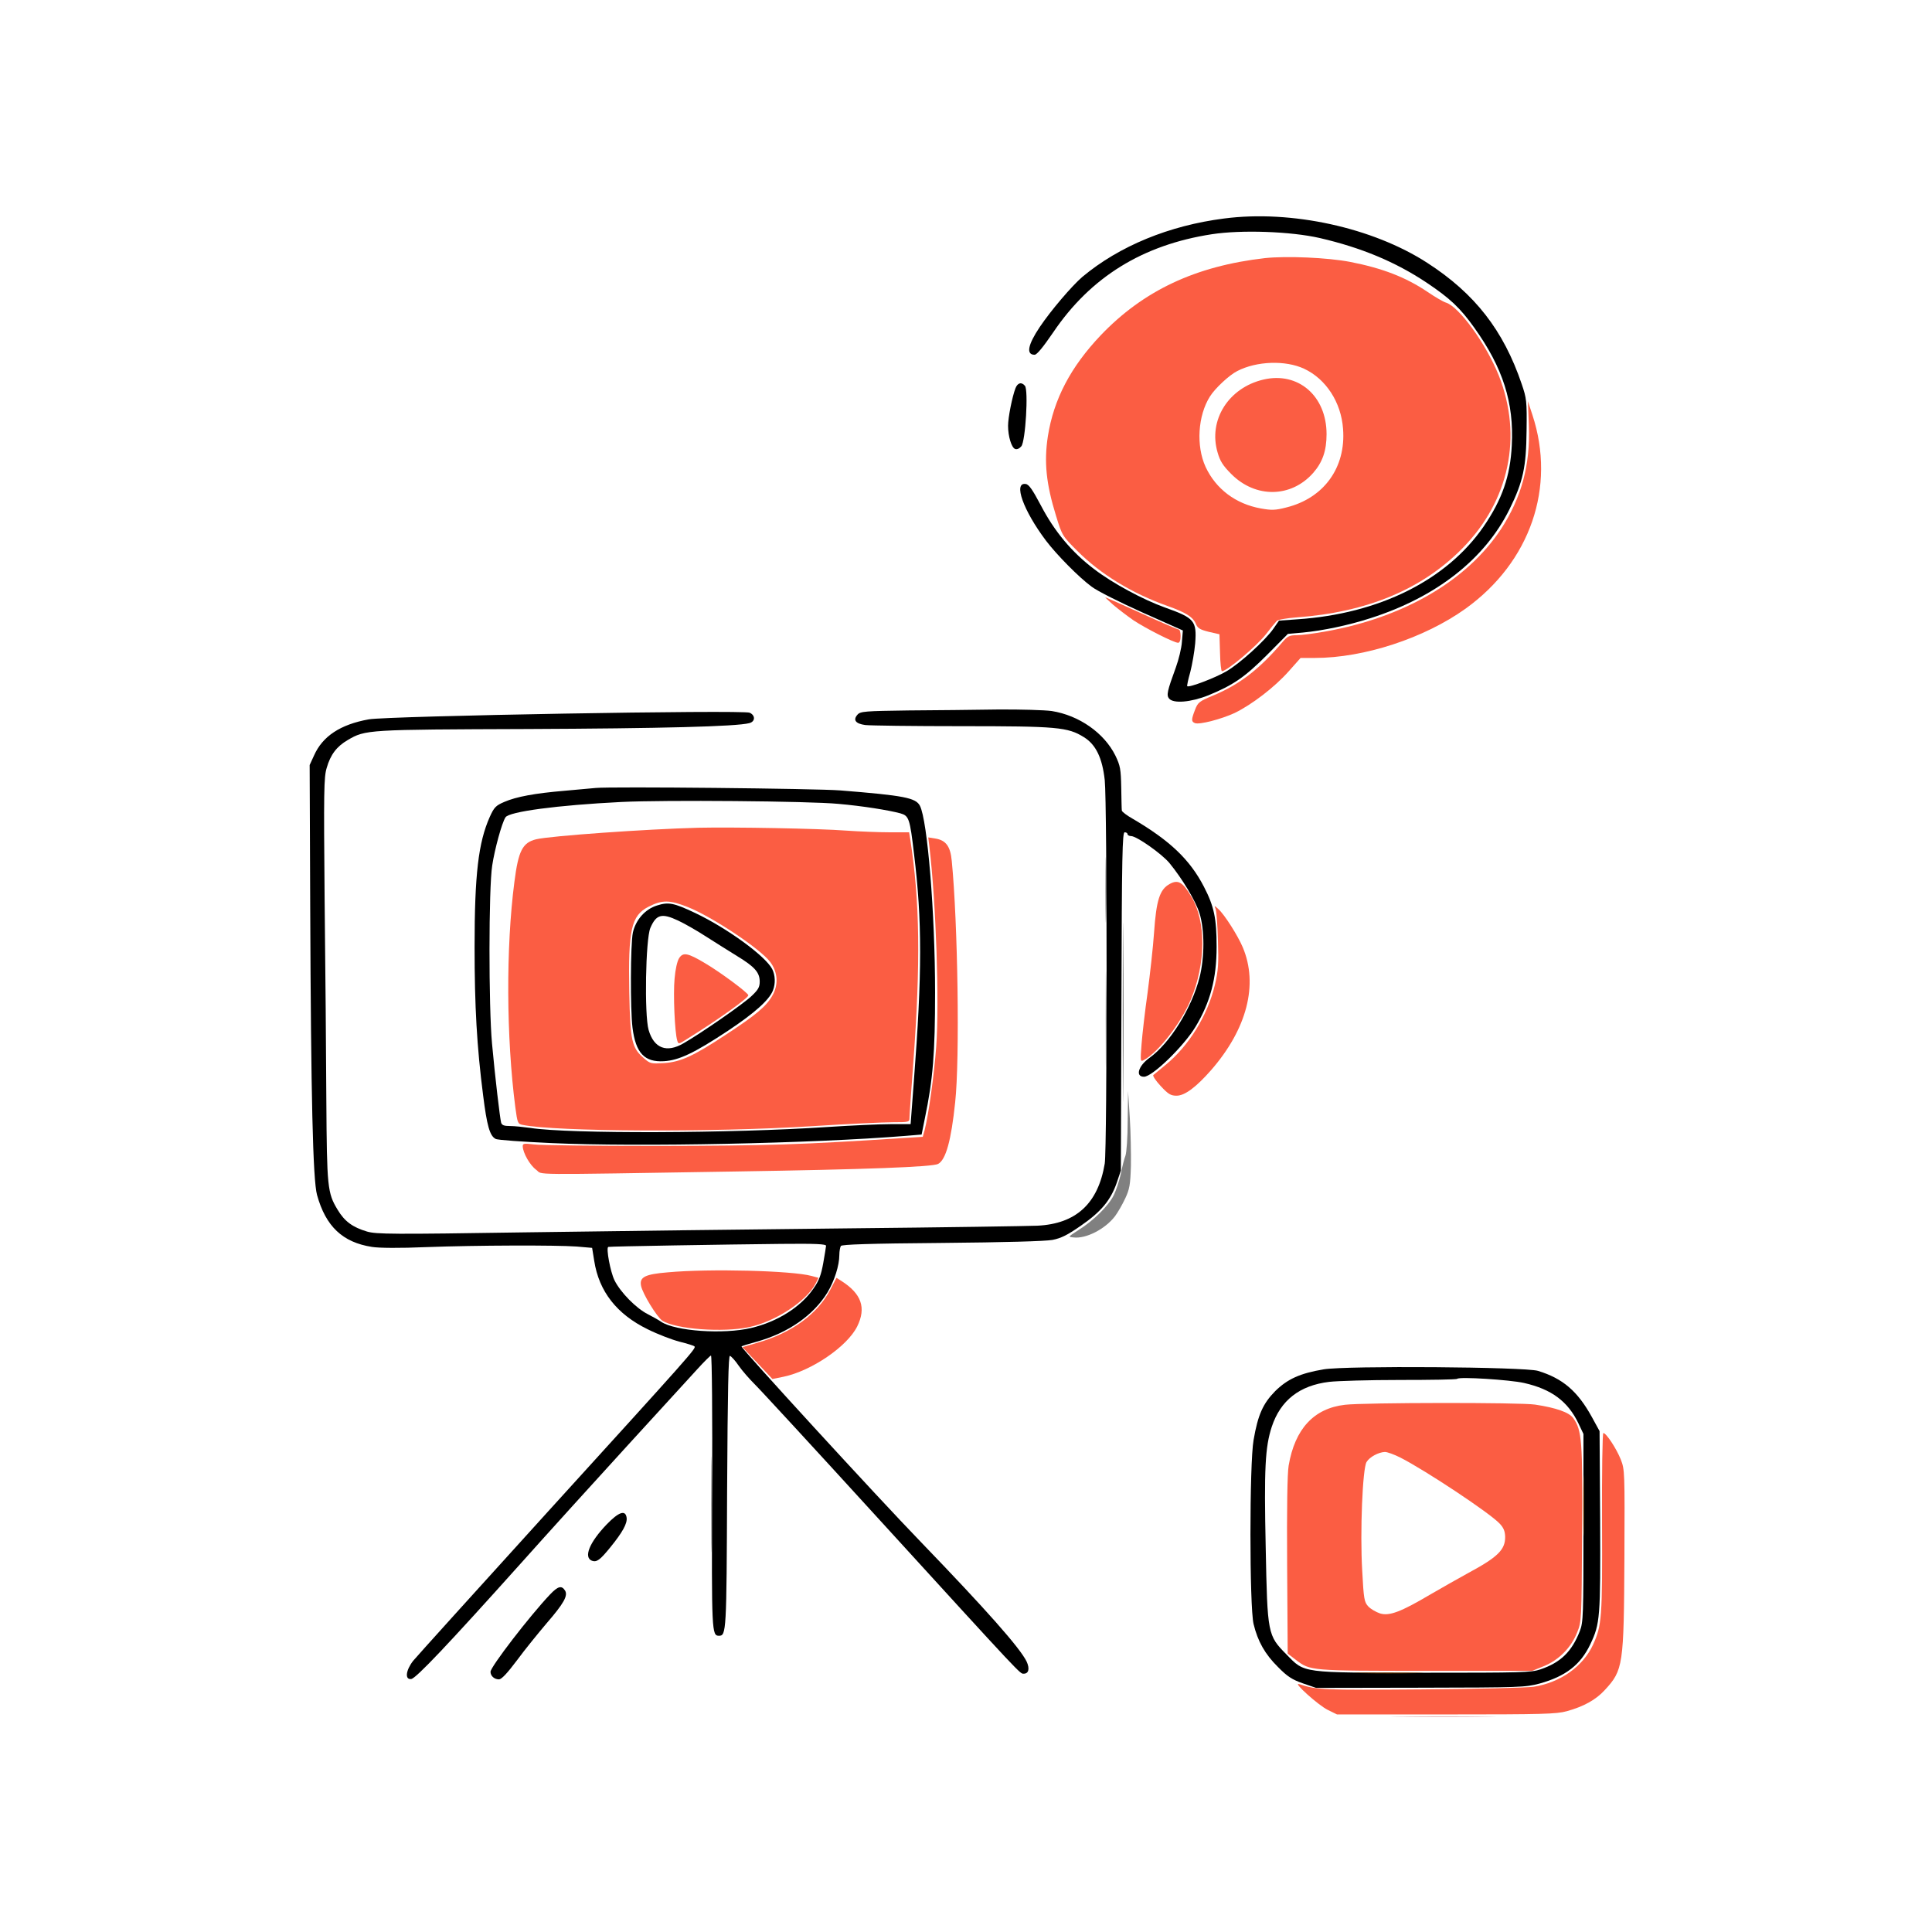 <svg width="1304" height="1304" viewBox="0 0 1304 1304" fill="none" xmlns="http://www.w3.org/2000/svg" xmlns:xlink="http://www.w3.org/1999/xlink">
	<defs>
		<clipPath id="clip11_159">
			<rect id="svg" width="1304" height="1304" fill="white" fill-opacity="0"/>
		</clipPath>
	</defs>
	<g clip-path="url(#clip11_159)">
		<path id="path" d="M746.29 687.74C746.29 716.52 746.42 728.54 746.55 714.34C746.8 700.15 746.8 676.61 746.55 661.9C746.42 647.32 746.29 658.83 746.29 687.74Z" fill="#000000" fill-opacity="0.498" fill-rule="nonzero"/>
		<path id="path" d="M746.16 600.77C746.16 620.46 746.42 628.39 746.55 618.29C746.8 608.18 746.8 592.07 746.55 582.48C746.42 572.88 746.16 581.07 746.16 600.77Z" fill="#000000" fill-opacity="0.6" fill-rule="nonzero"/>
		<path id="path" d="M757.81 683.26C757.81 737.11 757.93 759.11 758.06 732.12C758.32 705.26 758.32 661.26 758.06 634.28C757.93 607.42 757.81 629.42 757.81 683.26ZM480.14 1015.18C480.14 1043.96 480.27 1055.98 480.39 1041.78C480.65 1027.59 480.65 1004.05 480.39 989.34C480.27 974.76 480.14 986.27 480.14 1015.18Z" fill="#000000" fill-opacity="0.698" fill-rule="nonzero"/>
		<path id="path" d="M826.27 147.47C789.16 152.21 755.5 166.02 730.55 186.87C723.64 192.75 709.31 209.51 701.76 220.76C693.7 232.79 692.42 239.44 698.31 239.44C699.84 239.44 703.94 234.45 710.85 224.34C736.18 186.87 771.37 165.25 817.95 158.09C837.91 155.02 871.05 156.17 890.76 160.65C918.91 167.17 941.81 176.76 962.8 190.71C978.66 201.32 985.57 207.84 995.04 221.15C1014.37 248.13 1021.92 271.8 1020.38 300.57C1019.36 321.42 1013.86 337.16 1001.32 355.45C976.49 391.52 930.93 414.28 875.78 417.99L863.24 418.89L859.53 424.26C854.16 432.06 836.76 447.92 827.67 453.16C820.25 457.51 802.46 464.29 801.31 463.14C801.06 462.89 801.95 458.54 803.36 453.68C804.64 448.69 806.18 439.99 806.69 434.23C807.84 419.01 806.18 417.1 786.34 410.06C771.37 404.69 751.02 393.69 738.61 384.22C723.51 372.84 711.74 358.77 702.53 341.12C696.9 330.5 694.47 326.92 692.29 326.67C683.85 325.39 690.5 344.32 705.98 364.91C713.15 374.38 728.25 389.72 736.82 395.99C740.66 398.93 756.02 406.61 771.11 413.39L798.37 425.54L797.73 433.21C797.47 437.43 795.55 445.23 793.64 450.48C787.75 466.59 787.24 469.15 789.03 471.45C791.97 475.04 803.74 474.01 815.64 469.28C832.41 462.37 840.08 457.13 855.18 442.04L869.26 427.84L879.37 426.94C892.8 425.66 910.08 422.08 925.05 417.22C969.45 403.03 1002.21 377.32 1018.85 343.68C1028.06 325 1030.11 315.28 1030.36 290.6C1030.62 270.65 1030.36 268.85 1027.04 259.13C1014.75 222.94 995.43 198.12 963.31 177.4C926.58 153.61 871.56 141.59 826.27 147.47Z" fill="#000000" fill-opacity="1" fill-rule="nonzero"/>
		<path id="path" d="M685.38 262.08C683.21 267.7 680.39 281.77 680.39 287.4C680.39 294.44 682.7 302.11 685.13 303.01C686.41 303.52 688.07 302.75 689.35 301.21C692.17 297.76 694.21 263.23 691.78 260.41C689.48 257.6 686.79 258.37 685.38 262.08ZM613.09 479.51C583.78 479.9 580.71 480.15 578.79 482.33C575.59 485.91 577.39 488.47 584.04 489.36C587.24 489.75 616.41 490.13 648.92 490.13C713.66 490.13 720.7 490.77 731.58 497.55C739.64 502.54 743.99 511.49 745.65 526.58C747.31 542.19 747.31 774.59 745.65 785.33C741.17 812.32 726.33 826.01 700.23 827.28C694.6 827.54 637.27 828.43 572.91 829.07C508.55 829.71 410.66 830.99 355.38 831.76C264.14 833.17 254.16 833.04 247.77 831.25C237.91 828.31 232.54 824.34 227.81 816.41C221.02 805.16 220.64 801.32 220.26 742.74C220.13 713.19 219.62 652.18 219.1 607.16C218.46 533.62 218.59 524.53 220.51 518.27C223.07 509.31 227.29 503.81 234.72 499.47C246.74 492.43 247.77 492.43 356.02 492.05C445.97 491.66 496.9 490.39 505.73 488.08C509.82 487.06 509.95 482.84 505.99 481.05C501.51 479 262.1 483.22 248.92 485.52C229.72 488.98 217.7 496.91 211.94 509.95L209 516.35L209.38 612.92C209.89 739.8 211.17 796.46 213.99 806.56C219.87 827.8 231.26 838.54 251.09 841.61C255.83 842.38 269.9 842.5 287.56 841.74C322.11 840.46 375.09 840.33 389.29 841.35L399.65 842.25L401.06 850.95C404.26 871.67 416.29 887.02 437.27 897.25C443.93 900.57 453.65 904.28 458.64 905.56C463.76 906.84 468.37 908.25 468.75 908.76C470.03 910.04 466.32 914.13 369.45 1020.68C321.98 1072.99 281.16 1118.14 278.86 1120.96C273.87 1127.35 273.1 1133.87 277.58 1133.23C280.78 1132.85 302.79 1109.56 351.28 1055.47C369.2 1035.39 401.57 999.7 423.07 976.16C444.57 952.63 465.93 929.22 470.54 924.24C475.15 919.12 479.37 915.03 479.88 914.9C480.52 914.77 480.91 956.08 480.65 1006.48C480.27 1101.39 480.39 1104.06 485.26 1104.06C490.25 1104.06 490.38 1101.51 490.76 1006.48C491.14 937.28 491.65 914.77 492.68 915.15C493.57 915.41 496.26 918.35 498.69 921.93C501.12 925.39 505.86 930.76 509.06 933.96C512.38 937.15 549.75 977.7 592.1 1024.13C691.78 1133.36 688.33 1129.65 691.01 1129.65C694.34 1129.65 695.11 1126.19 692.93 1121.47C688.45 1112.26 665.81 1086.68 621.53 1040.76C591.33 1009.55 499.72 909.53 500.48 908.76C500.74 908.5 505.09 907.1 510.34 905.69C531.83 899.81 549.24 887.65 558.58 872.18C563.18 864.5 566.51 854.14 566.51 846.98C566.51 844.55 567.02 841.87 567.53 840.97C568.17 839.95 586.73 839.31 635.61 838.92C677.83 838.54 705.6 837.77 710.34 836.88C716.22 835.73 720.57 833.55 729.53 827.28C743.09 817.95 749.62 810.14 753.71 798.38L756.53 790.06L756.91 675.85C757.17 576.46 757.55 561.76 759.09 561.76C760.11 561.76 761.01 562.27 761.01 563.03C761.01 563.67 762.16 564.31 763.44 564.31C767.15 564.31 784.04 576.21 789.29 582.48C797.99 593.09 807.07 608.18 809.63 616.5C813.09 627.63 813.09 646.04 809.63 659.73C804.26 680.58 789.67 704.11 775.72 714.09C768.3 719.46 766.13 726.75 772.14 726.75C777.77 726.75 799.01 706.16 806.94 692.98C816.92 676.36 821.15 660.5 821.15 639.01C821.15 619.95 819.48 611.77 812.57 598.46C803.1 580.17 789.67 567.38 764.59 552.67C760.49 550.37 757.17 547.81 757.17 547.05C757.04 546.41 756.91 539.37 756.78 531.7C756.53 519.03 756.14 516.86 752.82 509.95C745.27 494.73 728.38 482.84 709.82 479.9C705.22 479.26 688.84 478.75 673.36 478.87C657.87 479.13 630.75 479.39 613.09 479.51ZM557.55 840.84C557.43 841.74 556.66 847.11 555.63 852.61C554.23 860.41 552.82 864.38 549.11 869.62C540.53 882.15 524.8 892.13 506.88 896.35C488.33 900.7 455.95 898.53 446.23 892.13C444.44 890.85 440.47 888.68 437.27 887.02C429.34 883.05 418.72 872.18 414.75 864.12C411.94 858.36 408.99 842.38 410.53 841.61C411.17 841.23 489.99 839.95 527.23 839.56C550.77 839.31 557.55 839.69 557.55 840.84Z" fill="#000000" fill-opacity="1" fill-rule="nonzero"/>
		<path id="path" d="M402.08 531.83C399.27 532.08 389.8 532.98 380.97 533.74C361.14 535.41 348.47 537.71 340.28 541.29C334.65 543.72 333.5 544.87 330.56 551.39C322.88 568.66 320.32 590.15 320.32 639.14C320.32 679.17 321.85 706.41 326.08 739.29C328.64 759.75 330.56 766.66 334.52 768.7C335.8 769.47 352.69 770.62 372.01 771.52C431.26 774.2 548.21 771.77 611.3 766.66L622.04 765.76L624.22 754.89C629.72 728.54 631.13 710.76 631.13 669.83C631.13 616.63 626.01 553.7 620.89 543.85C618.08 538.48 610.27 536.94 567.15 533.49C551.15 532.21 412.58 530.8 402.08 531.83ZM565.87 542.57C581.99 543.98 599.65 546.79 607.71 548.96C613.47 550.63 614.11 552.29 616.93 576.46C622.43 621.49 622.43 656.79 616.8 729.82L614.62 758.73L601.19 758.73C593.77 758.73 574.7 759.62 558.83 760.65C493.7 764.99 384.17 765.38 357.94 761.29C353.33 760.65 347.19 760.01 344.25 760.01C340.28 760.01 338.74 759.49 338.23 757.7C337.47 754.89 334.14 727.01 332.09 704.37C329.79 679.55 329.79 599.49 332.22 584.14C333.88 573.14 338.74 555.36 341.18 551.65C343.61 547.81 376.11 543.46 419.36 541.29C448.28 539.88 545.91 540.65 565.87 542.57Z" fill="#000000" fill-opacity="1" fill-rule="nonzero"/>
		<path id="path" d="M443.54 611.13C435.48 613.56 429.08 620.85 427.16 629.42C425.5 637.22 425.37 681.35 426.91 693.62C429.08 710.76 434.97 717.03 448.15 716.26C458.26 715.62 468.37 710.89 491.4 695.67C509.44 683.65 519.29 674.82 521.72 668.43C523.52 663.82 523.26 658.19 521.21 654.1C516.61 645.28 491.02 626.6 469.26 616.24C454.68 609.34 451.22 608.7 443.54 611.13ZM457.75 621.36C461.59 623.15 470.03 627.88 476.3 631.97C482.7 636.07 492.3 642.08 497.67 645.4C509.44 652.57 512.77 656.4 512.77 662.54C512.77 666.25 511.74 668.04 507.27 672.26C502.02 677.38 473.48 697.21 461.46 704.11C449.94 710.89 441.37 707.57 437.78 695.16C434.84 684.93 435.74 634.02 438.94 626.35C442.9 617.14 446.61 616.11 457.75 621.36ZM893.44 924.23C877.45 926.92 869 930.76 860.69 938.94C852.5 947.26 849.04 954.8 846.1 971.94C843.28 987.68 843.28 1084.38 846.1 1096.14C848.91 1107.78 853.78 1116.48 862.61 1125.18C868.88 1131.56 872.07 1133.62 879.37 1136.18L888.33 1139.25L958.7 1139.12C1026.65 1138.99 1029.47 1138.86 1039.18 1136.3C1056.72 1131.43 1066.82 1123.64 1073.36 1109.82C1080.01 1095.89 1080.27 1091.92 1080.01 1026.31L1079.63 965.93L1074.38 956.34C1064.78 938.94 1054.8 930.37 1038.04 925.26C1029.07 922.57 908.93 921.68 893.44 924.23ZM1028.69 933.44C1047.25 937.66 1058.26 945.85 1065.42 960.82L1068.75 967.85L1068.75 1031.17C1068.75 1090.51 1068.62 1094.86 1066.31 1100.88C1060.94 1114.68 1053.4 1122.11 1039.82 1126.71C1033.43 1128.89 1027.29 1129.01 961.26 1129.01C877.58 1129.01 880.78 1129.4 868.36 1116.73C855.57 1103.81 855.44 1103.05 854.29 1044.6C853.14 991.13 853.9 976.68 858.38 962.99C864.27 945.21 877.06 935.11 897.15 932.68C902.66 932.04 924.15 931.4 944.88 931.4C965.74 931.4 983.14 931.14 983.53 930.63C984.93 929.1 1019.1 931.27 1028.69 933.44ZM409.51 1028.86C397.73 1041.14 393.77 1051.12 399.52 1053.42C402.72 1054.56 404.9 1053.04 412.06 1044.21C420.25 1034.11 423.45 1028.23 422.94 1024.39C422.17 1018.89 417.7 1020.42 409.51 1028.86ZM371.25 1076.18C357.43 1090.77 331.07 1125.05 331.07 1128.37C331.07 1131.18 333.63 1133.49 336.83 1133.49C338.62 1133.36 342.33 1129.4 348.98 1120.56C354.23 1113.41 363.31 1102.28 368.94 1095.63C380.46 1082.32 383.53 1076.96 381.35 1073.5C379.05 1069.92 376.62 1070.56 371.25 1076.18Z" fill="#000000" fill-opacity="1" fill-rule="nonzero"/>
		<path id="path" d="M945.65 1158.68C961.77 1158.93 987.62 1158.93 1003.24 1158.68C1018.85 1158.56 1005.79 1158.43 974.06 1158.43C942.45 1158.43 929.65 1158.56 945.65 1158.68Z" fill="#BF4040" fill-opacity="0.498" fill-rule="nonzero"/>
		<path id="path" d="M853.78 174.21C806.94 179.58 771.76 196.08 742.84 226.39C722.62 247.75 711.23 269.37 707.26 294.44C704.58 311.83 706.11 326.67 712.77 348.16C716.86 361.46 716.99 361.71 727.1 371.82C742.84 387.55 763.95 400.47 788.13 409.04C800.42 413.39 805.15 416.46 807.07 420.93C808.35 424 809.76 424.9 815.77 426.43L823.07 428.1L823.45 440.5C823.58 447.41 824.22 453.04 824.73 453.04C828.06 453.04 848.02 436.28 854.54 427.97C857.61 424 860.81 420.04 861.71 419.14C862.48 418.25 868.36 417.22 875.14 416.71C922.62 413.26 959.85 397.78 987.11 370.03C1018.72 337.92 1027.8 294.56 1011.68 253.63C1003.11 232.15 984.81 206.95 975.98 204.26C974.18 203.75 968.55 200.43 963.44 196.97C948.85 187.12 932.98 180.98 911.23 176.76C895.87 173.82 868.24 172.67 853.78 174.21ZM880.26 248.9C894.98 255.81 905.22 271.54 906.49 289.45C908.54 315.54 893.57 336.26 868.11 342.53C860.69 344.45 858.13 344.45 850.96 343.17C833.94 340.1 820.64 329.99 813.72 315.16C807.2 300.96 808.48 280.49 816.67 267.57C820.12 262.07 829.72 253.12 835.09 250.44C848.15 243.66 867.72 243.02 880.26 248.9Z" fill="#FB5D43" fill-opacity="1" fill-rule="nonzero"/>
		<path id="path" d="M852.75 256.19C829.21 261.69 815.39 283.56 821.79 305.31C823.45 311.19 825.37 314.26 831.13 320.02C847.51 336.39 871.43 336 886.28 319.25C892.68 311.96 895.36 304.16 895.36 293.03C895.36 267.19 876.17 250.69 852.75 256.19ZM1031.9 287.4C1032.92 313.88 1026.91 335.88 1013.09 357.11C990.18 391.9 947.7 416.71 894.85 426.18C887.17 427.58 878.34 428.74 875.14 428.74C870.28 428.74 869 429.37 865.55 433.47C849.68 452.01 836.5 462.12 818.33 469.66C809.37 473.37 808.48 474.14 806.56 479.13C804 485.78 804 487.06 806.56 488.08C809.63 489.23 824.35 485.4 833.43 481.18C844.95 475.55 860.17 463.91 869.64 453.29L877.83 444.08L887.43 444.08C920.57 444.08 961.26 430.78 989.16 410.83C1032.92 379.36 1050.31 328.84 1034.32 280.11L1031.26 270.77L1031.9 287.4ZM751.41 408.27C754.74 411.08 760.75 415.69 764.97 418.63C773.03 424 792.36 433.85 795.17 433.85C796.19 433.85 796.84 432.19 796.84 429.37C796.84 426.94 796.32 424.9 795.68 424.9C794.92 424.9 783.66 420.04 770.48 414.03C757.3 408.01 746.29 403.15 746.04 403.15C745.78 403.15 748.21 405.46 751.41 408.27ZM471.18 558.69C436.38 559.58 371.12 564.19 361.78 566.49C352.69 568.79 349.88 574.16 347.19 595.27C341.43 639.52 341.69 700.15 347.83 747.47C349.24 757.96 349.49 758.6 352.69 759.24C375.21 763.84 480.65 764.36 547.83 760.13C571.76 758.6 596.45 757.45 602.59 757.45C613.47 757.45 613.85 757.32 613.85 754.51C613.85 752.84 615.01 736.34 616.41 717.67C621.4 649.63 620.89 608.44 614.37 566.49L613.6 561.76L600.55 561.76C593.38 561.76 580.07 561.24 570.86 560.6C552.56 559.2 495.11 558.17 471.18 558.69ZM464.4 612.28C480.91 618.93 513.02 640.29 519.81 649.24C525.05 656.15 525.56 664.72 521.21 672.14C517.12 679.3 510.08 685.18 489.74 698.48C467.85 712.94 459.28 716.77 448.15 717.54C439.7 718.05 438.81 717.93 434.84 714.47C426.4 707.31 425.37 702.83 424.73 669.83C423.97 627.5 426.01 618.03 437.66 612.02C447 607.29 451.86 607.29 464.4 612.28Z" fill="#FB5D43" fill-opacity="1" fill-rule="nonzero"/>
		<path id="path" d="M458.39 646.68C457.11 648.6 455.83 654.23 455.31 660.5C454.29 670.99 455.44 697.21 457.11 702.32C457.87 704.88 458 704.88 463.25 701.55C484.1 688.64 505.09 673.67 505.09 671.75C505.09 670.22 486.15 656.15 475.92 650.14C464.14 643.1 461.07 642.59 458.39 646.68Z" fill="#FB5D43" fill-opacity="1" fill-rule="nonzero"/>
		<path id="path" d="M627.29 571.48C631.77 609.21 634.07 676.48 631.9 706.41C630.49 725.6 626.65 752.84 624.09 762.69L622.81 767.3L610.4 768.06C540.15 772.67 517.5 773.31 444.31 773.44C402.08 773.44 364.21 773.05 360.24 772.41C353.59 771.65 352.82 771.77 352.82 773.69C352.95 778.17 357.68 786.48 361.91 789.55C366.9 793.13 351.93 793.01 496.13 790.7C584.94 789.3 629.34 787.63 633.18 785.59C638.42 782.77 642.01 769.73 644.69 744.02C647.89 714.73 646.48 622.64 642.39 581.07C641.49 571.22 638.42 567.13 631.39 565.98L626.52 565.21L627.29 571.48ZM789.41 596.67C782.76 600.38 780.46 607.42 778.92 629.54C778.28 639.14 776.23 657.3 774.57 669.96C772.78 682.5 770.99 698.23 770.48 704.88C769.58 716.39 769.71 716.77 772.01 715.5C781.74 710.38 797.09 690.55 803.62 674.95C813.98 650.26 814.11 622 804.13 605.24C798.24 595.27 795.17 593.47 789.41 596.67Z" fill="#FB5D43" fill-opacity="1" fill-rule="nonzero"/>
		<path id="path" d="M820.51 613.56C821.02 614.96 821.79 624.43 822.04 634.66C822.55 650.52 822.3 654.87 820 664.72C815.01 685.57 802.34 706.03 786.47 718.95C782.63 722.15 779.05 725.09 778.41 725.6C777.9 726.11 780.07 729.44 783.4 733.02C788.52 738.52 790.18 739.54 794.15 739.54C799.65 739.54 807.33 733.79 817.44 722.27C841.62 694.52 849.43 664.59 838.81 639.39C835.48 631.46 826.27 617.01 822.3 613.56C819.48 611 819.48 611 820.51 613.56ZM450.84 858.75C435.35 860.03 431.51 861.95 432.67 867.83C433.69 873.2 443.41 888.93 447 891.36C455.95 897.12 488.07 899.55 505.73 895.71C523.39 892 544.25 878.19 550.39 866.55L552.43 862.46L547.7 861.18C534.52 857.6 478.86 856.19 450.84 858.75ZM560.37 870.52C551.92 886.76 534.39 899.68 511.49 906.2L501.12 909.27L511.23 920.01L521.34 930.76L528.89 929.22C547.7 925.26 571.76 908.89 578.54 895.33C584.81 882.67 581.48 873.2 567.79 864.5L564.59 862.46L560.37 870.52ZM907.77 948.15C886.79 950.58 873.99 964.4 869.77 989.21C868.88 994.33 868.49 1018.38 868.75 1056.62L869.13 1116.1L874.63 1120.31C884.36 1127.73 884.23 1127.73 962.54 1127.73L1034.19 1127.73L1041.75 1124.67C1051.86 1120.69 1060.43 1112.13 1064.4 1102.03C1067.47 1094.48 1067.47 1094.35 1067.85 1035.26C1068.24 972.07 1067.73 965.42 1061.84 957.11C1059.03 953.27 1050.44 950.2 1036.12 948.03C1026.4 946.49 920.57 946.62 907.77 948.15ZM945.01 983.71C961.9 992.28 1005.54 1021.19 1012.19 1028.35C1014.88 1031.17 1015.78 1033.47 1015.9 1037.18C1016.03 1046 1010.91 1050.99 990.69 1061.86C985.06 1064.93 973.8 1071.32 965.61 1076.06C945.52 1087.96 937.72 1090.9 931.45 1088.98C928.76 1088.07 925.18 1086.04 923.51 1084.25C920.83 1081.31 920.44 1079.51 919.42 1060.06C917.88 1033.98 919.67 991 922.36 986.78C924.41 983.33 930.55 980.13 934.77 980C936.31 980 940.92 981.66 945.01 983.71Z" fill="#FB5D43" fill-opacity="1" fill-rule="nonzero"/>
		<path id="path" d="M1081.29 1027.59C1081.54 1092.18 1081.16 1096.91 1075.28 1109.96C1068.49 1124.79 1053.14 1135.67 1035.1 1138.48C1030.36 1139.12 996.32 1140.01 959.34 1140.27C892.8 1140.78 888.84 1140.65 876.81 1136.68C872.2 1135.15 889.73 1150.89 896.13 1154.07L902.4 1157.15L975.97 1157.15C1041.75 1157.15 1050.44 1156.9 1057.49 1154.98C1069.01 1151.78 1077.06 1147.3 1083.07 1140.78C1095.62 1127.22 1096 1124.15 1096.39 1051.63C1096.64 993.3 1096.64 992.02 1093.96 985.12C1091.01 977.7 1084.1 967.21 1082.18 967.21C1081.54 967.21 1081.16 993.69 1081.29 1027.59Z" fill="#FB5D43" fill-opacity="1" fill-rule="nonzero"/>
		<path id="path" d="M918.14 1129.27C928.89 1129.53 946.16 1129.53 956.53 1129.27C966.89 1129.14 958.06 1128.89 936.95 1128.89C915.84 1128.89 907.39 1129.14 918.14 1129.27Z" fill="#804000" fill-opacity="0.898" fill-rule="nonzero"/>
		<path id="path" d="M1068.62 1016.46C1068.62 1034.75 1068.88 1042.04 1069.01 1032.69C1069.26 1023.37 1069.26 1008.4 1069.01 999.44C1068.88 990.49 1068.62 998.16 1068.62 1016.46Z" fill="#804000" fill-opacity="1" fill-rule="nonzero"/>
		<path id="path" d="M761.13 756.43C761.13 767.68 760.37 778.04 759.6 780.09C758.83 782.01 757.42 787.51 756.53 792.11C755.5 796.84 753.33 803.49 751.67 806.82C748.08 813.98 737.97 823.96 727.74 830.35C720.83 834.83 720.7 834.83 724.54 835.21C732.98 836.24 745.91 829.59 752.56 820.89C754.48 818.33 757.55 812.96 759.47 808.87C762.41 802.6 762.93 799.66 763.31 786.87C763.44 778.81 763.18 764.1 762.54 754.25L761.39 736.34L761.13 756.43Z" fill="#808080" fill-opacity="1" fill-rule="nonzero"/>
	</g>
</svg>
